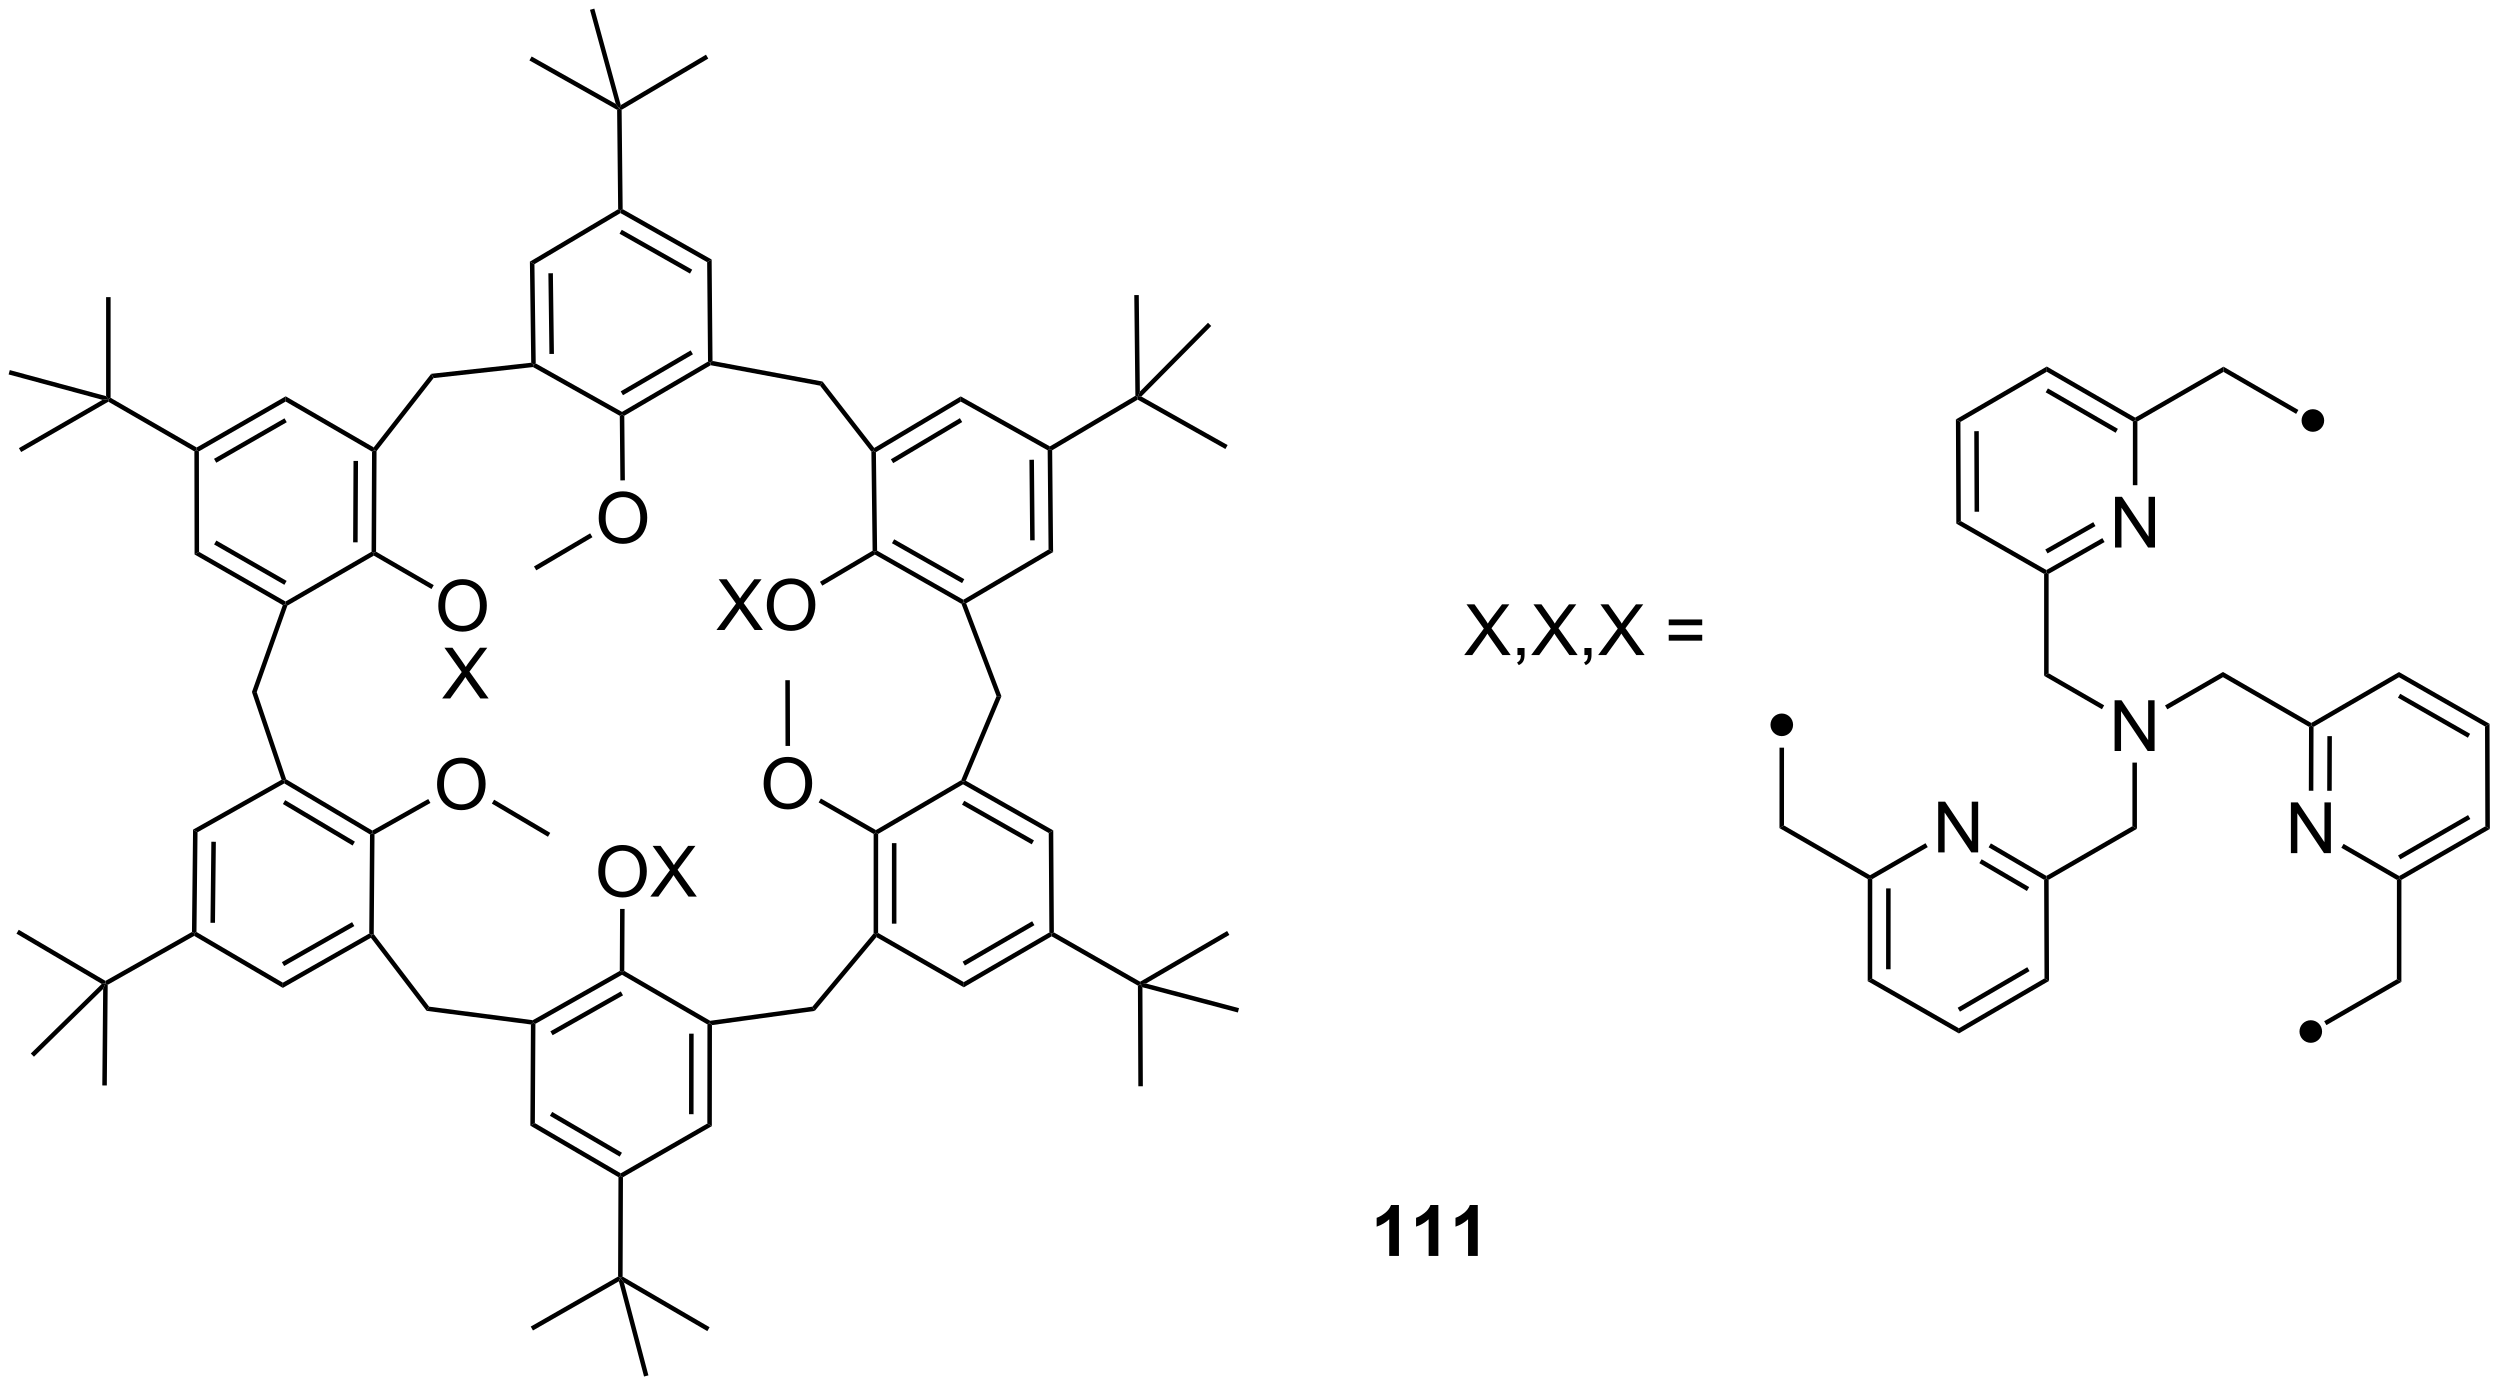 <?xml version="1.0" encoding="UTF-8"?>
<!DOCTYPE svg PUBLIC '-//W3C//DTD SVG 1.0//EN'
          'http://www.w3.org/TR/2001/REC-SVG-20010904/DTD/svg10.dtd'>
<svg stroke-dasharray="none" shape-rendering="auto" xmlns="http://www.w3.org/2000/svg" font-family="'Dialog'" text-rendering="auto" width="774" fill-opacity="1" color-interpolation="auto" color-rendering="auto" preserveAspectRatio="xMidYMid meet" font-size="12px" viewBox="0 0 774 429" fill="black" xmlns:xlink="http://www.w3.org/1999/xlink" stroke="black" image-rendering="auto" stroke-miterlimit="10" stroke-linecap="square" stroke-linejoin="miter" font-style="normal" stroke-width="1" height="429" stroke-dashoffset="0" font-weight="normal" stroke-opacity="1"
><!--Generated by the Batik Graphics2D SVG Generator--><defs id="genericDefs"
  /><g
  ><defs id="defs1"
    ><clipPath clipPathUnits="userSpaceOnUse" id="clipPath1"
      ><path d="M0.633 0.633 L290.698 0.633 L290.698 161.444 L0.633 161.444 L0.633 0.633 Z"
      /></clipPath
      ><clipPath clipPathUnits="userSpaceOnUse" id="clipPath2"
      ><path d="M-0.828 0.636 L-0.828 156.976 L281.172 156.976 L281.172 0.636 Z"
      /></clipPath
    ></defs
    ><g transform="scale(2.667,2.667) translate(-0.633,-0.633) matrix(1.029,0,0,1.029,1.484,-0.022)"
    ><path d="M260.097 49.351 C259.393 49.351 258.822 48.78 258.822 48.076 C258.822 47.371 259.393 46.8 260.097 46.8 C260.802 46.8 261.373 47.371 261.373 48.076 C261.373 48.78 260.802 49.351 260.097 49.351" stroke="none" clip-path="url(#clipPath2)"
    /></g
    ><g transform="matrix(2.743,0,0,2.743,2.271,-1.746)"
    ><path d="M259.989 118.339 C259.284 118.339 258.713 117.768 258.713 117.064 C258.713 116.359 259.284 115.788 259.989 115.788 C260.693 115.788 261.264 116.359 261.264 117.064 C261.264 117.768 260.693 118.339 259.989 118.339" stroke="none" clip-path="url(#clipPath2)"
    /></g
    ><g transform="matrix(2.743,0,0,2.743,2.271,-1.746)"
    ><path d="M200.281 83.722 C199.576 83.722 199.005 83.151 199.005 82.447 C199.005 81.742 199.576 81.171 200.281 81.171 C200.985 81.171 201.556 81.742 201.556 82.447 C201.556 83.151 200.985 83.722 200.281 83.722" stroke="none" clip-path="url(#clipPath2)"
    /></g
    ><g transform="matrix(2.743,0,0,2.743,2.271,-1.746)"
    ><path d="M66.701 99.047 Q66.701 97.62 67.466 96.815 Q68.232 96.008 69.443 96.008 Q70.234 96.008 70.87 96.388 Q71.508 96.765 71.841 97.442 Q72.177 98.12 72.177 98.979 Q72.177 99.851 71.826 100.539 Q71.474 101.226 70.828 101.581 Q70.185 101.935 69.438 101.935 Q68.63 101.935 67.992 101.544 Q67.357 101.151 67.029 100.476 Q66.701 99.799 66.701 99.047 ZM67.482 99.057 Q67.482 100.094 68.037 100.69 Q68.594 101.284 69.435 101.284 Q70.289 101.284 70.841 100.682 Q71.396 100.081 71.396 98.976 Q71.396 98.276 71.159 97.755 Q70.922 97.234 70.466 96.948 Q70.013 96.659 69.445 96.659 Q68.641 96.659 68.06 97.213 Q67.482 97.765 67.482 99.057 ZM72.572 101.836 L74.785 98.851 L72.832 96.109 L73.736 96.109 L74.775 97.578 Q75.098 98.034 75.236 98.281 Q75.426 97.969 75.689 97.627 L76.84 96.109 L77.665 96.109 L75.652 98.807 L77.822 101.836 L76.884 101.836 L75.442 99.791 Q75.322 99.617 75.192 99.409 Q75.001 99.721 74.918 99.838 L73.481 101.836 L72.572 101.836 Z" stroke="none" clip-path="url(#clipPath2)"
    /></g
    ><g transform="matrix(2.743,0,0,2.743,2.271,-1.746)"
    ><path d="M48.643 69.044 Q48.643 67.617 49.408 66.812 Q50.174 66.005 51.385 66.005 Q52.177 66.005 52.812 66.385 Q53.45 66.763 53.783 67.44 Q54.119 68.117 54.119 68.976 Q54.119 69.849 53.768 70.536 Q53.416 71.224 52.77 71.578 Q52.127 71.932 51.38 71.932 Q50.572 71.932 49.934 71.541 Q49.299 71.148 48.971 70.474 Q48.643 69.796 48.643 69.044 ZM49.424 69.054 Q49.424 70.091 49.979 70.687 Q50.536 71.281 51.377 71.281 Q52.231 71.281 52.783 70.679 Q53.338 70.078 53.338 68.974 Q53.338 68.273 53.101 67.752 Q52.864 67.231 52.408 66.945 Q51.955 66.656 51.388 66.656 Q50.583 66.656 50.002 67.211 Q49.424 67.763 49.424 69.054 Z" stroke="none" clip-path="url(#clipPath2)"
    /></g
    ><g transform="matrix(2.743,0,0,2.743,2.271,-1.746)"
    ><path d="M80.035 71.747 L82.248 68.763 L80.295 66.02 L81.199 66.02 L82.238 67.489 Q82.561 67.945 82.699 68.192 Q82.889 67.88 83.152 67.539 L84.303 66.02 L85.128 66.02 L83.115 68.718 L85.285 71.747 L84.347 71.747 L82.904 69.703 Q82.785 69.528 82.654 69.32 Q82.464 69.632 82.381 69.75 L80.943 71.747 L80.035 71.747 ZM85.722 68.958 Q85.722 67.531 86.488 66.726 Q87.253 65.919 88.464 65.919 Q89.256 65.919 89.891 66.299 Q90.529 66.677 90.863 67.354 Q91.199 68.031 91.199 68.89 Q91.199 69.763 90.847 70.45 Q90.496 71.138 89.85 71.492 Q89.206 71.846 88.459 71.846 Q87.652 71.846 87.014 71.455 Q86.378 71.062 86.05 70.388 Q85.722 69.71 85.722 68.958 ZM86.503 68.968 Q86.503 70.005 87.058 70.601 Q87.615 71.195 88.456 71.195 Q89.311 71.195 89.863 70.593 Q90.417 69.992 90.417 68.888 Q90.417 68.187 90.18 67.666 Q89.943 67.145 89.488 66.859 Q89.035 66.57 88.467 66.57 Q87.662 66.57 87.081 67.125 Q86.503 67.677 86.503 68.968 Z" stroke="none" clip-path="url(#clipPath2)"
    /></g
    ><g transform="matrix(2.743,0,0,2.743,2.271,-1.746)"
    ><path d="M66.747 59.132 Q66.747 57.705 67.513 56.9 Q68.279 56.093 69.49 56.093 Q70.281 56.093 70.917 56.473 Q71.555 56.851 71.888 57.528 Q72.224 58.205 72.224 59.064 Q72.224 59.937 71.872 60.624 Q71.521 61.312 70.875 61.666 Q70.232 62.02 69.484 62.02 Q68.677 62.02 68.039 61.629 Q67.404 61.236 67.076 60.562 Q66.747 59.885 66.747 59.132 ZM67.529 59.142 Q67.529 60.179 68.083 60.775 Q68.641 61.369 69.482 61.369 Q70.336 61.369 70.888 60.767 Q71.443 60.166 71.443 59.062 Q71.443 58.361 71.206 57.84 Q70.969 57.319 70.513 57.033 Q70.06 56.744 69.492 56.744 Q68.688 56.744 68.107 57.299 Q67.529 57.851 67.529 59.142 Z" stroke="none" clip-path="url(#clipPath2)"
    /></g
    ><g transform="matrix(2.743,0,0,2.743,2.271,-1.746)"
    ><path d="M85.362 89.106 Q85.362 87.68 86.128 86.875 Q86.894 86.067 88.104 86.067 Q88.896 86.067 89.531 86.448 Q90.169 86.825 90.503 87.502 Q90.839 88.18 90.839 89.039 Q90.839 89.911 90.487 90.599 Q90.136 91.286 89.49 91.64 Q88.847 91.995 88.099 91.995 Q87.292 91.995 86.654 91.604 Q86.019 91.211 85.69 90.536 Q85.362 89.859 85.362 89.106 ZM86.144 89.117 Q86.144 90.153 86.698 90.75 Q87.255 91.344 88.097 91.344 Q88.951 91.344 89.503 90.742 Q90.058 90.14 90.058 89.036 Q90.058 88.336 89.82 87.815 Q89.584 87.294 89.128 87.008 Q88.675 86.719 88.107 86.719 Q87.302 86.719 86.722 87.273 Q86.144 87.825 86.144 89.117 Z" stroke="none" clip-path="url(#clipPath2)"
    /></g
    ><g transform="matrix(2.743,0,0,2.743,2.271,-1.746)"
    ><path d="M48.504 89.192 Q48.504 87.765 49.27 86.96 Q50.035 86.153 51.246 86.153 Q52.038 86.153 52.673 86.533 Q53.312 86.911 53.645 87.588 Q53.981 88.265 53.981 89.124 Q53.981 89.997 53.629 90.684 Q53.278 91.372 52.632 91.726 Q51.989 92.08 51.241 92.08 Q50.434 92.08 49.796 91.689 Q49.16 91.296 48.832 90.622 Q48.504 89.945 48.504 89.192 ZM49.285 89.203 Q49.285 90.239 49.84 90.835 Q50.397 91.429 51.239 91.429 Q52.093 91.429 52.645 90.828 Q53.2 90.226 53.2 89.122 Q53.2 88.421 52.963 87.9 Q52.726 87.38 52.27 87.093 Q51.817 86.804 51.249 86.804 Q50.444 86.804 49.864 87.359 Q49.285 87.911 49.285 89.203 Z" stroke="none" clip-path="url(#clipPath2)"
    /></g
    ><g transform="matrix(2.743,0,0,2.743,2.271,-1.746)"
    ><path d="M157.069 142.392 L155.972 142.392 L155.972 138.254 Q155.371 138.817 154.553 139.088 L154.553 138.09 Q154.983 137.95 155.486 137.559 Q155.991 137.166 156.178 136.642 L157.069 136.642 L157.069 142.392 ZM161.518 142.392 L160.422 142.392 L160.422 138.254 Q159.82 138.817 159.002 139.088 L159.002 138.09 Q159.432 137.95 159.935 137.559 Q160.44 137.166 160.627 136.642 L161.518 136.642 L161.518 142.392 ZM165.967 142.392 L164.871 142.392 L164.871 138.254 Q164.269 138.817 163.452 139.088 L163.452 138.09 Q163.881 137.95 164.384 137.559 Q164.889 137.166 165.077 136.642 L165.967 136.642 L165.967 142.392 Z" stroke="none" clip-path="url(#clipPath2)"
    /></g
    ><g transform="matrix(2.743,0,0,2.743,2.271,-1.746)"
    ><path d="M164.434 74.575 L166.648 71.591 L164.695 68.848 L165.598 68.848 L166.637 70.317 Q166.96 70.773 167.098 71.02 Q167.288 70.708 167.552 70.367 L168.703 68.848 L169.528 68.848 L167.515 71.546 L169.684 74.575 L168.747 74.575 L167.304 72.531 Q167.184 72.356 167.054 72.148 Q166.864 72.46 166.781 72.578 L165.343 74.575 L164.434 74.575 ZM170.445 74.575 L170.445 73.773 L171.247 73.773 L171.247 74.575 Q171.247 75.018 171.091 75.288 Q170.934 75.559 170.593 75.708 L170.398 75.408 Q170.622 75.309 170.726 75.119 Q170.833 74.932 170.843 74.575 L170.445 74.575 ZM171.993 74.575 L174.207 71.591 L172.253 68.848 L173.157 68.848 L174.196 70.317 Q174.519 70.773 174.657 71.02 Q174.847 70.708 175.11 70.367 L176.261 68.848 L177.087 68.848 L175.074 71.546 L177.243 74.575 L176.305 74.575 L174.863 72.531 Q174.743 72.356 174.613 72.148 Q174.423 72.46 174.339 72.578 L172.902 74.575 L171.993 74.575 ZM178.003 74.575 L178.003 73.773 L178.805 73.773 L178.805 74.575 Q178.805 75.018 178.649 75.288 Q178.493 75.559 178.152 75.708 L177.957 75.408 Q178.18 75.309 178.285 75.119 Q178.391 74.932 178.402 74.575 L178.003 74.575 ZM179.552 74.575 L181.765 71.591 L179.812 68.848 L180.716 68.848 L181.755 70.317 Q182.078 70.773 182.216 71.02 Q182.406 70.708 182.669 70.367 L183.82 68.848 L184.645 68.848 L182.632 71.546 L184.802 74.575 L183.864 74.575 L182.421 72.531 Q182.302 72.356 182.171 72.148 Q181.981 72.46 181.898 72.578 L180.46 74.575 L179.552 74.575 ZM191.3 71.208 L187.519 71.208 L187.519 70.552 L191.3 70.552 L191.3 71.208 ZM191.3 72.945 L187.519 72.945 L187.519 72.288 L191.3 72.288 L191.3 72.945 Z" stroke="none" clip-path="url(#clipPath2)"
    /></g
    ><g transform="matrix(2.743,0,0,2.743,2.271,-1.746)"
    ><path d="M237.845 85.404 L237.845 79.677 L238.624 79.677 L241.632 84.172 L241.632 79.677 L242.358 79.677 L242.358 85.404 L241.58 85.404 L238.572 80.904 L238.572 85.404 L237.845 85.404 Z" stroke="none" clip-path="url(#clipPath2)"
    /></g
    ><g transform="matrix(2.743,0,0,2.743,2.271,-1.746)"
    ><path d="M237.893 62.439 L237.893 56.712 L238.672 56.712 L241.679 61.207 L241.679 56.712 L242.406 56.712 L242.406 62.439 L241.627 62.439 L238.62 57.939 L238.62 62.439 L237.893 62.439 Z" stroke="none" clip-path="url(#clipPath2)"
    /></g
    ><g transform="matrix(2.743,0,0,2.743,2.271,-1.746)"
    ><path d="M257.743 96.927 L257.743 91.201 L258.522 91.201 L261.53 95.696 L261.53 91.201 L262.256 91.201 L262.256 96.927 L261.478 96.927 L258.47 92.427 L258.47 96.927 L257.743 96.927 Z" stroke="none" clip-path="url(#clipPath2)"
    /></g
    ><g transform="matrix(2.743,0,0,2.743,2.271,-1.746)"
    ><path d="M217.934 96.845 L217.934 91.118 L218.712 91.118 L221.72 95.613 L221.72 91.118 L222.446 91.118 L222.446 96.845 L221.668 96.845 L218.66 92.345 L218.66 96.845 L217.934 96.845 Z" stroke="none" clip-path="url(#clipPath2)"
    /></g
    ><g transform="matrix(2.743,0,0,2.743,2.271,-1.746)"
    ><path d="M49.076 79.474 L51.289 76.489 L49.336 73.747 L50.24 73.747 L51.279 75.216 Q51.602 75.672 51.74 75.919 Q51.93 75.606 52.193 75.265 L53.344 73.747 L54.169 73.747 L52.157 76.445 L54.326 79.474 L53.388 79.474 L51.946 77.429 Q51.826 77.255 51.696 77.047 Q51.505 77.359 51.422 77.476 L49.985 79.474 L49.076 79.474 Z" stroke="none" clip-path="url(#clipPath2)"
    /></g
    ><g transform="matrix(2.743,0,0,2.743,2.271,-1.746)"
    ><path d="M69.16 103.227 L69.671 103.23 L69.635 110.223 L69.379 110.369 L69.125 110.22 Z" stroke="none" clip-path="url(#clipPath2)"
    /></g
    ><g transform="matrix(2.743,0,0,2.743,2.271,-1.746)"
    ><path d="M69.125 110.22 L69.379 110.369 L69.378 110.663 L59.605 116.195 L59.351 116.046 L59.3 115.782 ZM69.24 112.538 L61.293 117.037 L61.544 117.481 L69.492 112.982 Z" stroke="none" clip-path="url(#clipPath2)"
    /></g
    ><g transform="matrix(2.743,0,0,2.743,2.271,-1.746)"
    ><path d="M59.095 116.27 L59.351 116.046 L59.605 116.195 L59.544 127.398 L59.032 127.69 Z" stroke="none" clip-path="url(#clipPath2)"
    /></g
    ><g transform="matrix(2.743,0,0,2.743,2.271,-1.746)"
    ><path d="M59.032 127.69 L59.544 127.398 L69.234 133.065 L69.233 133.36 L68.977 133.506 ZM61.239 126.578 L69.113 131.183 L69.371 130.743 L61.497 126.138 Z" stroke="none" clip-path="url(#clipPath2)"
    /></g
    ><g transform="matrix(2.743,0,0,2.743,2.271,-1.746)"
    ><path d="M69.487 133.508 L69.233 133.36 L69.234 133.065 L79.007 127.447 L79.517 127.743 Z" stroke="none" clip-path="url(#clipPath2)"
    /></g
    ><g transform="matrix(2.743,0,0,2.743,2.271,-1.746)"
    ><path d="M79.517 127.743 L79.007 127.447 L79.02 116.263 L79.276 116.116 L79.531 116.339 ZM77.452 126.399 L77.463 117.305 L76.953 117.305 L76.942 126.398 Z" stroke="none" clip-path="url(#clipPath2)"
    /></g
    ><g transform="matrix(2.743,0,0,2.743,2.271,-1.746)"
    ><path d="M79.328 115.852 L79.276 116.116 L79.02 116.263 L69.378 110.663 L69.379 110.369 L69.635 110.223 Z" stroke="none" clip-path="url(#clipPath2)"
    /></g
    ><g transform="matrix(2.743,0,0,2.743,2.271,-1.746)"
    ><path d="M79.531 116.339 L79.276 116.116 L79.328 115.852 L90.869 114.257 L91.134 114.735 Z" stroke="none" clip-path="url(#clipPath2)"
    /></g
    ><g transform="matrix(2.743,0,0,2.743,2.271,-1.746)"
    ><path d="M48.129 66.68 L47.873 67.121 L41.363 63.35 L41.363 63.056 L41.619 62.909 Z" stroke="none" clip-path="url(#clipPath2)"
    /></g
    ><g transform="matrix(2.743,0,0,2.743,2.271,-1.746)"
    ><path d="M41.619 62.909 L41.363 63.056 L41.109 62.908 L41.163 51.611 L41.419 51.465 L41.674 51.553 ZM39.538 61.85 L39.582 52.665 L39.072 52.662 L39.028 61.848 Z" stroke="none" clip-path="url(#clipPath2)"
    /></g
    ><g transform="matrix(2.743,0,0,2.743,2.271,-1.746)"
    ><path d="M41.355 51.133 L41.419 51.465 L41.163 51.611 L31.413 45.958 L31.415 45.369 Z" stroke="none" clip-path="url(#clipPath2)"
    /></g
    ><g transform="matrix(2.743,0,0,2.743,2.271,-1.746)"
    ><path d="M31.415 45.369 L31.413 45.958 L21.622 51.585 L21.367 51.438 L21.367 51.143 ZM31.282 47.851 L23.328 52.422 L23.582 52.865 L31.537 48.293 Z" stroke="none" clip-path="url(#clipPath2)"
    /></g
    ><g transform="matrix(2.743,0,0,2.743,2.271,-1.746)"
    ><path d="M21.112 51.585 L21.367 51.438 L21.622 51.585 L21.642 62.926 L21.133 63.221 Z" stroke="none" clip-path="url(#clipPath2)"
    /></g
    ><g transform="matrix(2.743,0,0,2.743,2.271,-1.746)"
    ><path d="M21.133 63.221 L21.642 62.926 L31.4 68.528 L31.4 68.822 L31.089 68.938 ZM23.337 62.09 L31.269 66.645 L31.523 66.202 L23.591 61.648 Z" stroke="none" clip-path="url(#clipPath2)"
    /></g
    ><g transform="matrix(2.743,0,0,2.743,2.271,-1.746)"
    ><path d="M31.61 68.996 L31.4 68.822 L31.4 68.528 L41.109 62.908 L41.363 63.056 L41.363 63.35 Z" stroke="none" clip-path="url(#clipPath2)"
    /></g
    ><g transform="matrix(2.743,0,0,2.743,2.271,-1.746)"
    ><path d="M41.674 51.553 L41.419 51.465 L41.355 51.133 L47.841 42.828 L48.11 43.312 Z" stroke="none" clip-path="url(#clipPath2)"
    /></g
    ><g transform="matrix(2.743,0,0,2.743,2.271,-1.746)"
    ><path d="M69.702 54.853 L69.192 54.858 L69.125 47.57 L69.379 47.42 L69.636 47.566 Z" stroke="none" clip-path="url(#clipPath2)"
    /></g
    ><g transform="matrix(2.743,0,0,2.743,2.271,-1.746)"
    ><path d="M69.636 47.566 L69.379 47.42 L69.377 47.126 L79.085 41.446 L79.341 41.592 L79.388 41.86 ZM69.487 45.246 L77.382 40.627 L77.124 40.186 L69.23 44.805 Z" stroke="none" clip-path="url(#clipPath2)"
    /></g
    ><g transform="matrix(2.743,0,0,2.743,2.271,-1.746)"
    ><path d="M79.594 41.38 L79.341 41.592 L79.085 41.446 L78.987 30.226 L79.495 29.927 Z" stroke="none" clip-path="url(#clipPath2)"
    /></g
    ><g transform="matrix(2.743,0,0,2.743,2.271,-1.746)"
    ><path d="M79.495 29.927 L78.987 30.226 L69.202 24.688 L69.199 24.393 L69.452 24.244 ZM77.3 31.072 L69.35 26.572 L69.098 27.016 L77.049 31.516 Z" stroke="none" clip-path="url(#clipPath2)"
    /></g
    ><g transform="matrix(2.743,0,0,2.743,2.271,-1.746)"
    ><path d="M68.942 24.249 L69.199 24.393 L69.202 24.688 L59.494 30.454 L58.98 30.166 Z" stroke="none" clip-path="url(#clipPath2)"
    /></g
    ><g transform="matrix(2.743,0,0,2.743,2.271,-1.746)"
    ><path d="M58.98 30.166 L59.494 30.454 L59.64 41.655 L59.386 41.805 L59.128 41.577 ZM61.067 31.482 L61.185 40.589 L61.695 40.582 L61.577 31.475 Z" stroke="none" clip-path="url(#clipPath2)"
    /></g
    ><g transform="matrix(2.743,0,0,2.743,2.271,-1.746)"
    ><path d="M59.333 42.068 L59.386 41.805 L59.64 41.655 L69.377 47.126 L69.379 47.42 L69.125 47.57 Z" stroke="none" clip-path="url(#clipPath2)"
    /></g
    ><g transform="matrix(2.743,0,0,2.743,2.271,-1.746)"
    ><path d="M91.573 91.207 L91.827 90.764 L98.033 94.323 L98.035 94.617 L97.779 94.765 Z" stroke="none" clip-path="url(#clipPath2)"
    /></g
    ><g transform="matrix(2.743,0,0,2.743,2.271,-1.746)"
    ><path d="M97.779 94.765 L98.035 94.617 L98.29 94.764 L98.285 105.937 L98.03 106.085 L97.775 105.992 ZM99.843 95.802 L99.84 104.89 L100.35 104.89 L100.353 95.802 Z" stroke="none" clip-path="url(#clipPath2)"
    /></g
    ><g transform="matrix(2.743,0,0,2.743,2.271,-1.746)"
    ><path d="M98.089 106.413 L98.03 106.085 L98.285 105.937 L107.953 111.486 L107.955 112.075 Z" stroke="none" clip-path="url(#clipPath2)"
    /></g
    ><g transform="matrix(2.743,0,0,2.743,2.271,-1.746)"
    ><path d="M107.955 112.075 L107.953 111.486 L117.613 105.878 L117.869 106.024 L117.87 106.318 ZM108.076 109.618 L115.926 105.061 L115.67 104.62 L107.82 109.177 Z" stroke="none" clip-path="url(#clipPath2)"
    /></g
    ><g transform="matrix(2.743,0,0,2.743,2.271,-1.746)"
    ><path d="M118.123 105.875 L117.869 106.024 L117.613 105.878 L117.543 94.661 L118.052 94.363 Z" stroke="none" clip-path="url(#clipPath2)"
    /></g
    ><g transform="matrix(2.743,0,0,2.743,2.271,-1.746)"
    ><path d="M118.052 94.363 L117.543 94.661 L107.868 89.163 L107.866 88.868 L108.189 88.758 ZM115.875 95.491 L108.007 91.02 L107.755 91.463 L115.623 95.935 Z" stroke="none" clip-path="url(#clipPath2)"
    /></g
    ><g transform="matrix(2.743,0,0,2.743,2.271,-1.746)"
    ><path d="M107.664 88.691 L107.866 88.868 L107.868 89.163 L98.29 94.764 L98.035 94.617 L98.033 94.323 Z" stroke="none" clip-path="url(#clipPath2)"
    /></g
    ><g transform="matrix(2.743,0,0,2.743,2.271,-1.746)"
    ><path d="M47.506 90.82 L47.757 91.264 L41.443 94.825 L41.189 94.675 L41.192 94.381 Z" stroke="none" clip-path="url(#clipPath2)"
    /></g
    ><g transform="matrix(2.743,0,0,2.743,2.271,-1.746)"
    ><path d="M41.192 94.381 L41.189 94.675 L40.933 94.82 L31.256 89.058 L31.26 88.763 L31.471 88.592 ZM39.23 95.633 L31.361 90.948 L31.1 91.386 L38.969 96.072 Z" stroke="none" clip-path="url(#clipPath2)"
    /></g
    ><g transform="matrix(2.743,0,0,2.743,2.271,-1.746)"
    ><path d="M30.95 88.645 L31.26 88.763 L31.256 89.058 L21.468 94.573 L20.961 94.273 Z" stroke="none" clip-path="url(#clipPath2)"
    /></g
    ><g transform="matrix(2.743,0,0,2.743,2.271,-1.746)"
    ><path d="M20.961 94.273 L21.468 94.573 L21.348 105.83 L21.091 105.975 L20.838 105.826 ZM23.026 95.643 L22.928 104.789 L23.439 104.794 L23.536 95.648 Z" stroke="none" clip-path="url(#clipPath2)"
    /></g
    ><g transform="matrix(2.743,0,0,2.743,2.271,-1.746)"
    ><path d="M21.089 106.27 L21.091 105.975 L21.348 105.83 L31.099 111.55 L31.096 112.139 Z" stroke="none" clip-path="url(#clipPath2)"
    /></g
    ><g transform="matrix(2.743,0,0,2.743,2.271,-1.746)"
    ><path d="M31.096 112.139 L31.099 111.55 L40.848 106.003 L41.102 106.152 L41.035 106.484 ZM31.239 109.674 L39.165 105.163 L38.913 104.72 L30.987 109.23 Z" stroke="none" clip-path="url(#clipPath2)"
    /></g
    ><g transform="matrix(2.743,0,0,2.743,2.271,-1.746)"
    ><path d="M41.358 106.066 L41.102 106.152 L40.848 106.003 L40.933 94.82 L41.189 94.675 L41.443 94.825 Z" stroke="none" clip-path="url(#clipPath2)"
    /></g
    ><g transform="matrix(2.743,0,0,2.743,2.271,-1.746)"
    ><path d="M48.11 43.312 L47.841 42.828 L59.128 41.577 L59.386 41.805 L59.333 42.068 Z" stroke="none" clip-path="url(#clipPath2)"
    /></g
    ><g transform="matrix(2.743,0,0,2.743,2.271,-1.746)"
    ><path d="M79.388 41.86 L79.341 41.592 L79.594 41.38 L92.015 43.7 L91.731 44.166 Z" stroke="none" clip-path="url(#clipPath2)"
    /></g
    ><g transform="matrix(2.743,0,0,2.743,2.271,-1.746)"
    ><path d="M91.983 66.739 L91.723 66.3 L97.661 62.795 L97.918 62.939 L97.921 63.234 Z" stroke="none" clip-path="url(#clipPath2)"
    /></g
    ><g transform="matrix(2.743,0,0,2.743,2.271,-1.746)"
    ><path d="M97.921 63.234 L97.918 62.939 L98.172 62.79 L107.902 68.327 L107.904 68.622 L107.698 68.798 ZM99.846 61.95 L107.76 66.453 L108.012 66.01 L100.098 61.507 Z" stroke="none" clip-path="url(#clipPath2)"
    /></g
    ><g transform="matrix(2.743,0,0,2.743,2.271,-1.746)"
    ><path d="M108.219 68.732 L107.904 68.622 L107.902 68.327 L117.522 62.654 L118.035 62.944 Z" stroke="none" clip-path="url(#clipPath2)"
    /></g
    ><g transform="matrix(2.743,0,0,2.743,2.271,-1.746)"
    ><path d="M118.035 62.944 L117.522 62.654 L117.42 51.463 L117.674 51.313 L117.931 51.457 ZM115.955 61.622 L115.873 52.528 L115.362 52.532 L115.445 61.626 Z" stroke="none" clip-path="url(#clipPath2)"
    /></g
    ><g transform="matrix(2.743,0,0,2.743,2.271,-1.746)"
    ><path d="M117.671 51.018 L117.674 51.313 L117.42 51.463 L107.617 45.969 L107.609 45.38 Z" stroke="none" clip-path="url(#clipPath2)"
    /></g
    ><g transform="matrix(2.743,0,0,2.743,2.271,-1.746)"
    ><path d="M107.609 45.38 L107.617 45.969 L98.036 51.674 L97.779 51.53 L97.842 51.196 ZM107.513 47.834 L99.723 52.473 L99.984 52.912 L107.774 48.273 Z" stroke="none" clip-path="url(#clipPath2)"
    /></g
    ><g transform="matrix(2.743,0,0,2.743,2.271,-1.746)"
    ><path d="M97.525 51.619 L97.779 51.53 L98.036 51.674 L98.172 62.79 L97.918 62.939 L97.661 62.795 Z" stroke="none" clip-path="url(#clipPath2)"
    /></g
    ><g transform="matrix(2.743,0,0,2.743,2.271,-1.746)"
    ><path d="M91.731 44.166 L92.015 43.7 L97.842 51.196 L97.779 51.53 L97.525 51.619 Z" stroke="none" clip-path="url(#clipPath2)"
    /></g
    ><g transform="matrix(2.743,0,0,2.743,2.271,-1.746)"
    ><path d="M107.698 68.798 L107.904 68.622 L108.219 68.732 L112.201 79.219 L111.652 79.209 Z" stroke="none" clip-path="url(#clipPath2)"
    /></g
    ><g transform="matrix(2.743,0,0,2.743,2.271,-1.746)"
    ><path d="M111.652 79.209 L112.201 79.219 L108.189 88.758 L107.866 88.868 L107.664 88.691 Z" stroke="none" clip-path="url(#clipPath2)"
    /></g
    ><g transform="matrix(2.743,0,0,2.743,2.271,-1.746)"
    ><path d="M91.134 114.735 L90.869 114.257 L97.775 105.992 L98.03 106.085 L98.089 106.413 Z" stroke="none" clip-path="url(#clipPath2)"
    /></g
    ><g transform="matrix(2.743,0,0,2.743,2.271,-1.746)"
    ><path d="M59.3 115.782 L59.351 116.046 L59.095 116.27 L47.328 114.735 L47.605 114.257 Z" stroke="none" clip-path="url(#clipPath2)"
    /></g
    ><g transform="matrix(2.743,0,0,2.743,2.271,-1.746)"
    ><path d="M47.605 114.257 L47.328 114.735 L41.035 106.484 L41.102 106.152 L41.358 106.066 Z" stroke="none" clip-path="url(#clipPath2)"
    /></g
    ><g transform="matrix(2.743,0,0,2.743,2.271,-1.746)"
    ><path d="M31.471 88.592 L31.26 88.763 L30.95 88.645 L27.608 78.747 L28.148 78.751 Z" stroke="none" clip-path="url(#clipPath2)"
    /></g
    ><g transform="matrix(2.743,0,0,2.743,2.271,-1.746)"
    ><path d="M28.148 78.751 L27.608 78.747 L31.089 68.938 L31.4 68.822 L31.61 68.996 Z" stroke="none" clip-path="url(#clipPath2)"
    /></g
    ><g transform="matrix(2.743,0,0,2.743,2.271,-1.746)"
    ><path d="M69.452 24.244 L69.199 24.393 L68.942 24.249 L68.825 13.035 L69.079 12.885 L69.335 13.03 Z" stroke="none" clip-path="url(#clipPath2)"
    /></g
    ><g transform="matrix(2.743,0,0,2.743,2.271,-1.746)"
    ><path d="M117.931 51.457 L117.674 51.313 L117.671 51.018 L127.321 45.305 L127.577 45.449 L127.581 45.744 Z" stroke="none" clip-path="url(#clipPath2)"
    /></g
    ><g transform="matrix(2.743,0,0,2.743,2.271,-1.746)"
    ><path d="M117.87 106.318 L117.869 106.024 L118.123 105.875 L127.859 111.441 L127.86 111.735 L127.606 111.884 Z" stroke="none" clip-path="url(#clipPath2)"
    /></g
    ><g transform="matrix(2.743,0,0,2.743,2.271,-1.746)"
    ><path d="M68.977 133.506 L69.233 133.36 L69.487 133.508 L69.445 144.722 L69.189 144.869 L68.935 144.721 Z" stroke="none" clip-path="url(#clipPath2)"
    /></g
    ><g transform="matrix(2.743,0,0,2.743,2.271,-1.746)"
    ><path d="M20.838 105.826 L21.091 105.975 L21.089 106.27 L11.328 111.792 L11.074 111.642 L11.077 111.347 Z" stroke="none" clip-path="url(#clipPath2)"
    /></g
    ><g transform="matrix(2.743,0,0,2.743,2.271,-1.746)"
    ><path d="M21.367 51.143 L21.367 51.438 L21.112 51.585 L11.401 45.977 L11.401 45.682 L11.656 45.535 Z" stroke="none" clip-path="url(#clipPath2)"
    /></g
    ><g transform="matrix(2.743,0,0,2.743,2.271,-1.746)"
    ><path d="M11.656 45.535 L11.401 45.682 L11.146 45.349 L11.147 34.174 L11.657 34.174 Z" stroke="none" clip-path="url(#clipPath2)"
    /></g
    ><g transform="matrix(2.743,0,0,2.743,2.271,-1.746)"
    ><path d="M10.742 45.768 L11.401 45.682 L11.401 45.977 L1.561 51.656 L1.306 51.215 Z" stroke="none" clip-path="url(#clipPath2)"
    /></g
    ><g transform="matrix(2.743,0,0,2.743,2.271,-1.746)"
    ><path d="M11.146 45.349 L11.401 45.682 L10.742 45.768 L0.144 42.9 L0.278 42.408 Z" stroke="none" clip-path="url(#clipPath2)"
    /></g
    ><g transform="matrix(2.743,0,0,2.743,2.271,-1.746)"
    ><path d="M69.335 13.03 L69.079 12.885 L69.236 12.496 L78.855 6.808 L79.114 7.247 Z" stroke="none" clip-path="url(#clipPath2)"
    /></g
    ><g transform="matrix(2.743,0,0,2.743,2.271,-1.746)"
    ><path d="M68.671 12.363 L69.079 12.885 L68.825 13.035 L58.927 7.458 L59.177 7.013 Z" stroke="none" clip-path="url(#clipPath2)"
    /></g
    ><g transform="matrix(2.743,0,0,2.743,2.271,-1.746)"
    ><path d="M69.236 12.496 L69.079 12.885 L68.671 12.363 L65.762 1.744 L66.254 1.609 Z" stroke="none" clip-path="url(#clipPath2)"
    /></g
    ><g transform="matrix(2.743,0,0,2.743,2.271,-1.746)"
    ><path d="M127.581 45.744 L127.577 45.449 L127.994 45.391 L137.732 50.872 L137.481 51.316 Z" stroke="none" clip-path="url(#clipPath2)"
    /></g
    ><g transform="matrix(2.743,0,0,2.743,2.271,-1.746)"
    ><path d="M127.826 44.836 L127.577 45.449 L127.321 45.305 L127.196 33.944 L127.706 33.939 Z" stroke="none" clip-path="url(#clipPath2)"
    /></g
    ><g transform="matrix(2.743,0,0,2.743,2.271,-1.746)"
    ><path d="M127.994 45.391 L127.577 45.449 L127.826 44.836 L135.518 37.069 L135.881 37.428 Z" stroke="none" clip-path="url(#clipPath2)"
    /></g
    ><g transform="matrix(2.743,0,0,2.743,2.271,-1.746)"
    ><path d="M127.606 111.884 L127.86 111.735 L128.117 112.067 L128.165 123.243 L127.655 123.245 Z" stroke="none" clip-path="url(#clipPath2)"
    /></g
    ><g transform="matrix(2.743,0,0,2.743,2.271,-1.746)"
    ><path d="M128.52 111.646 L127.86 111.735 L127.859 111.441 L137.674 105.718 L137.931 106.158 Z" stroke="none" clip-path="url(#clipPath2)"
    /></g
    ><g transform="matrix(2.743,0,0,2.743,2.271,-1.746)"
    ><path d="M128.117 112.067 L127.86 111.735 L128.52 111.646 L139.019 114.424 L138.889 114.917 Z" stroke="none" clip-path="url(#clipPath2)"
    /></g
    ><g transform="matrix(2.743,0,0,2.743,2.271,-1.746)"
    ><path d="M68.935 144.721 L69.189 144.869 L69.028 145.255 L59.328 150.807 L59.075 150.364 Z" stroke="none" clip-path="url(#clipPath2)"
    /></g
    ><g transform="matrix(2.743,0,0,2.743,2.271,-1.746)"
    ><path d="M69.593 145.399 L69.189 144.869 L69.445 144.722 L79.263 150.44 L79.006 150.881 Z" stroke="none" clip-path="url(#clipPath2)"
    /></g
    ><g transform="matrix(2.743,0,0,2.743,2.271,-1.746)"
    ><path d="M69.028 145.255 L69.189 144.869 L69.593 145.399 L72.358 155.874 L71.864 156.004 Z" stroke="none" clip-path="url(#clipPath2)"
    /></g
    ><g transform="matrix(2.743,0,0,2.743,2.271,-1.746)"
    ><path d="M11.077 111.347 L11.074 111.642 L10.658 111.693 L1.029 106.02 L1.288 105.581 Z" stroke="none" clip-path="url(#clipPath2)"
    /></g
    ><g transform="matrix(2.743,0,0,2.743,2.271,-1.746)"
    ><path d="M10.814 112.255 L11.074 111.642 L11.328 111.792 L11.229 123.153 L10.718 123.148 Z" stroke="none" clip-path="url(#clipPath2)"
    /></g
    ><g transform="matrix(2.743,0,0,2.743,2.271,-1.746)"
    ><path d="M10.658 111.693 L11.074 111.642 L10.814 112.255 L3.005 119.909 L2.648 119.545 Z" stroke="none" clip-path="url(#clipPath2)"
    /></g
    ><g transform="matrix(2.743,0,0,2.743,2.271,-1.746)"
    ><path d="M54.687 91.338 L54.946 90.899 L61.279 94.641 L61.02 95.081 Z" stroke="none" clip-path="url(#clipPath2)"
    /></g
    ><g transform="matrix(2.743,0,0,2.743,2.271,-1.746)"
    ><path d="M88.342 84.828 L87.832 84.829 L87.81 77.413 L88.32 77.411 Z" stroke="none" clip-path="url(#clipPath2)"
    /></g
    ><g transform="matrix(2.743,0,0,2.743,2.271,-1.746)"
    ><path d="M65.782 60.833 L66.041 61.272 L59.7 65.011 L59.441 64.571 Z" stroke="none" clip-path="url(#clipPath2)"
    /></g
    ><g transform="matrix(2.743,0,0,2.743,2.271,-1.746)"
    ><path d="M243.792 80.698 L243.537 80.256 L250.078 76.48 L250.078 77.069 Z" stroke="none" clip-path="url(#clipPath2)"
    /></g
    ><g transform="matrix(2.743,0,0,2.743,2.271,-1.746)"
    ><path d="M236.669 80.247 L236.414 80.689 L229.889 76.922 L230.399 76.627 Z" stroke="none" clip-path="url(#clipPath2)"
    /></g
    ><g transform="matrix(2.743,0,0,2.743,2.271,-1.746)"
    ><path d="M239.856 86.708 L240.366 86.708 L240.366 94.185 L239.856 93.89 Z" stroke="none" clip-path="url(#clipPath2)"
    /></g
    ><g transform="matrix(2.743,0,0,2.743,2.271,-1.746)"
    ><path d="M250.078 77.069 L250.078 76.48 L260.044 82.234 L260.045 82.529 L259.789 82.676 Z" stroke="none" clip-path="url(#clipPath2)"
    /></g
    ><g transform="matrix(2.743,0,0,2.743,2.271,-1.746)"
    ><path d="M230.399 76.627 L229.889 76.922 L229.889 65.414 L230.144 65.266 L230.399 65.414 Z" stroke="none" clip-path="url(#clipPath2)"
    /></g
    ><g transform="matrix(2.743,0,0,2.743,2.271,-1.746)"
    ><path d="M239.856 93.89 L240.366 94.185 L230.4 99.939 L230.144 99.792 L230.145 99.497 Z" stroke="none" clip-path="url(#clipPath2)"
    /></g
    ><g transform="matrix(2.743,0,0,2.743,2.271,-1.746)"
    ><path d="M230.399 65.414 L230.144 65.266 L230.145 64.972 L236.463 61.374 L236.715 61.818 ZM230.273 63.099 L235.689 60.015 L235.437 59.572 L230.021 62.656 Z" stroke="none" clip-path="url(#clipPath2)"
    /></g
    ><g transform="matrix(2.743,0,0,2.743,2.271,-1.746)"
    ><path d="M240.416 55.401 L239.905 55.401 L239.909 48.213 L240.164 48.066 L240.419 48.213 Z" stroke="none" clip-path="url(#clipPath2)"
    /></g
    ><g transform="matrix(2.743,0,0,2.743,2.271,-1.746)"
    ><path d="M240.164 47.771 L240.164 48.066 L239.909 48.213 L230.19 42.595 L230.189 42.005 ZM238.217 49.041 L230.32 44.476 L230.065 44.918 L237.962 49.483 Z" stroke="none" clip-path="url(#clipPath2)"
    /></g
    ><g transform="matrix(2.743,0,0,2.743,2.271,-1.746)"
    ><path d="M230.189 42.005 L230.19 42.595 L220.445 48.263 L219.934 47.97 Z" stroke="none" clip-path="url(#clipPath2)"
    /></g
    ><g transform="matrix(2.743,0,0,2.743,2.271,-1.746)"
    ><path d="M219.934 47.97 L220.445 48.263 L220.488 59.447 L219.979 59.743 ZM222.005 49.303 L222.04 58.395 L222.55 58.393 L222.515 49.301 Z" stroke="none" clip-path="url(#clipPath2)"
    /></g
    ><g transform="matrix(2.743,0,0,2.743,2.271,-1.746)"
    ><path d="M219.979 59.743 L220.488 59.447 L230.145 64.972 L230.144 65.266 L229.889 65.414 Z" stroke="none" clip-path="url(#clipPath2)"
    /></g
    ><g transform="matrix(2.743,0,0,2.743,2.271,-1.746)"
    ><path d="M259.789 82.676 L260.045 82.529 L260.299 82.676 L260.277 89.89 L259.767 89.888 ZM261.86 83.724 L261.841 89.895 L262.351 89.896 L262.37 83.726 Z" stroke="none" clip-path="url(#clipPath2)"
    /></g
    ><g transform="matrix(2.743,0,0,2.743,2.271,-1.746)"
    ><path d="M263.435 96.327 L263.691 95.885 L269.964 99.511 L269.964 99.806 L269.709 99.953 Z" stroke="none" clip-path="url(#clipPath2)"
    /></g
    ><g transform="matrix(2.743,0,0,2.743,2.271,-1.746)"
    ><path d="M270.219 99.953 L269.964 99.806 L269.964 99.511 L279.689 93.903 L280.2 94.198 ZM270.093 97.632 L277.994 93.076 L277.74 92.634 L269.838 97.19 Z" stroke="none" clip-path="url(#clipPath2)"
    /></g
    ><g transform="matrix(2.743,0,0,2.743,2.271,-1.746)"
    ><path d="M280.2 94.198 L279.689 93.903 L279.653 82.63 L280.162 82.334 Z" stroke="none" clip-path="url(#clipPath2)"
    /></g
    ><g transform="matrix(2.743,0,0,2.743,2.271,-1.746)"
    ><path d="M280.162 82.334 L279.653 82.63 L269.945 77.076 L269.943 76.487 ZM277.972 83.461 L270.079 78.945 L269.825 79.387 L277.719 83.904 Z" stroke="none" clip-path="url(#clipPath2)"
    /></g
    ><g transform="matrix(2.743,0,0,2.743,2.271,-1.746)"
    ><path d="M269.943 76.487 L269.945 77.076 L260.299 82.676 L260.045 82.529 L260.044 82.234 Z" stroke="none" clip-path="url(#clipPath2)"
    /></g
    ><g transform="matrix(2.743,0,0,2.743,2.271,-1.746)"
    ><path d="M230.145 99.497 L230.144 99.792 L229.89 99.938 L223.624 96.27 L223.882 95.83 ZM228.203 100.763 L222.834 97.62 L222.576 98.061 L227.946 101.204 Z" stroke="none" clip-path="url(#clipPath2)"
    /></g
    ><g transform="matrix(2.743,0,0,2.743,2.271,-1.746)"
    ><path d="M216.502 95.808 L216.757 96.25 L210.494 99.862 L210.239 99.715 L210.239 99.42 Z" stroke="none" clip-path="url(#clipPath2)"
    /></g
    ><g transform="matrix(2.743,0,0,2.743,2.271,-1.746)"
    ><path d="M209.984 99.862 L210.239 99.715 L210.494 99.862 L210.488 111.088 L209.978 111.383 ZM212.057 100.913 L212.052 110.034 L212.562 110.034 L212.567 100.913 Z" stroke="none" clip-path="url(#clipPath2)"
    /></g
    ><g transform="matrix(2.743,0,0,2.743,2.271,-1.746)"
    ><path d="M209.978 111.383 L210.488 111.088 L220.269 116.693 L220.271 117.282 Z" stroke="none" clip-path="url(#clipPath2)"
    /></g
    ><g transform="matrix(2.743,0,0,2.743,2.271,-1.746)"
    ><path d="M220.271 117.282 L220.269 116.693 L229.933 111.063 L230.444 111.356 ZM220.39 114.822 L228.246 110.245 L227.989 109.804 L220.133 114.381 Z" stroke="none" clip-path="url(#clipPath2)"
    /></g
    ><g transform="matrix(2.743,0,0,2.743,2.271,-1.746)"
    ><path d="M230.444 111.356 L229.933 111.063 L229.89 99.938 L230.144 99.792 L230.4 99.939 Z" stroke="none" clip-path="url(#clipPath2)"
    /></g
    ><g transform="matrix(2.743,0,0,2.743,2.271,-1.746)"
    ><path d="M240.419 48.213 L240.164 48.066 L240.164 47.771 L250.133 42.022 L250.133 42.611 Z" stroke="none" clip-path="url(#clipPath2)"
    /></g
    ><g transform="matrix(2.743,0,0,2.743,2.271,-1.746)"
    ><path d="M269.709 99.953 L269.964 99.806 L270.219 99.953 L270.214 111.462 L269.703 111.167 Z" stroke="none" clip-path="url(#clipPath2)"
    /></g
    ><g transform="matrix(2.743,0,0,2.743,2.271,-1.746)"
    ><path d="M210.239 99.42 L210.239 99.715 L209.984 99.862 L200.02 94.103 L200.53 93.808 Z" stroke="none" clip-path="url(#clipPath2)"
    /></g
    ><g transform="matrix(2.743,0,0,2.743,2.271,-1.746)"
    ><path d="M200.53 93.808 L200.02 94.103 L200.024 85.025 L200.535 85.025 Z" stroke="none" clip-path="url(#clipPath2)"
    /></g
    ><g transform="matrix(2.743,0,0,2.743,2.271,-1.746)"
    ><path d="M250.133 42.611 L250.133 42.022 L258.59 46.91 L258.335 47.352 Z" stroke="none" clip-path="url(#clipPath2)"
    /></g
    ><g transform="matrix(2.743,0,0,2.743,2.271,-1.746)"
    ><path d="M269.703 111.167 L270.214 111.462 L261.752 116.341 L261.498 115.899 Z" stroke="none" clip-path="url(#clipPath2)"
    /></g
  ></g
></svg
>
